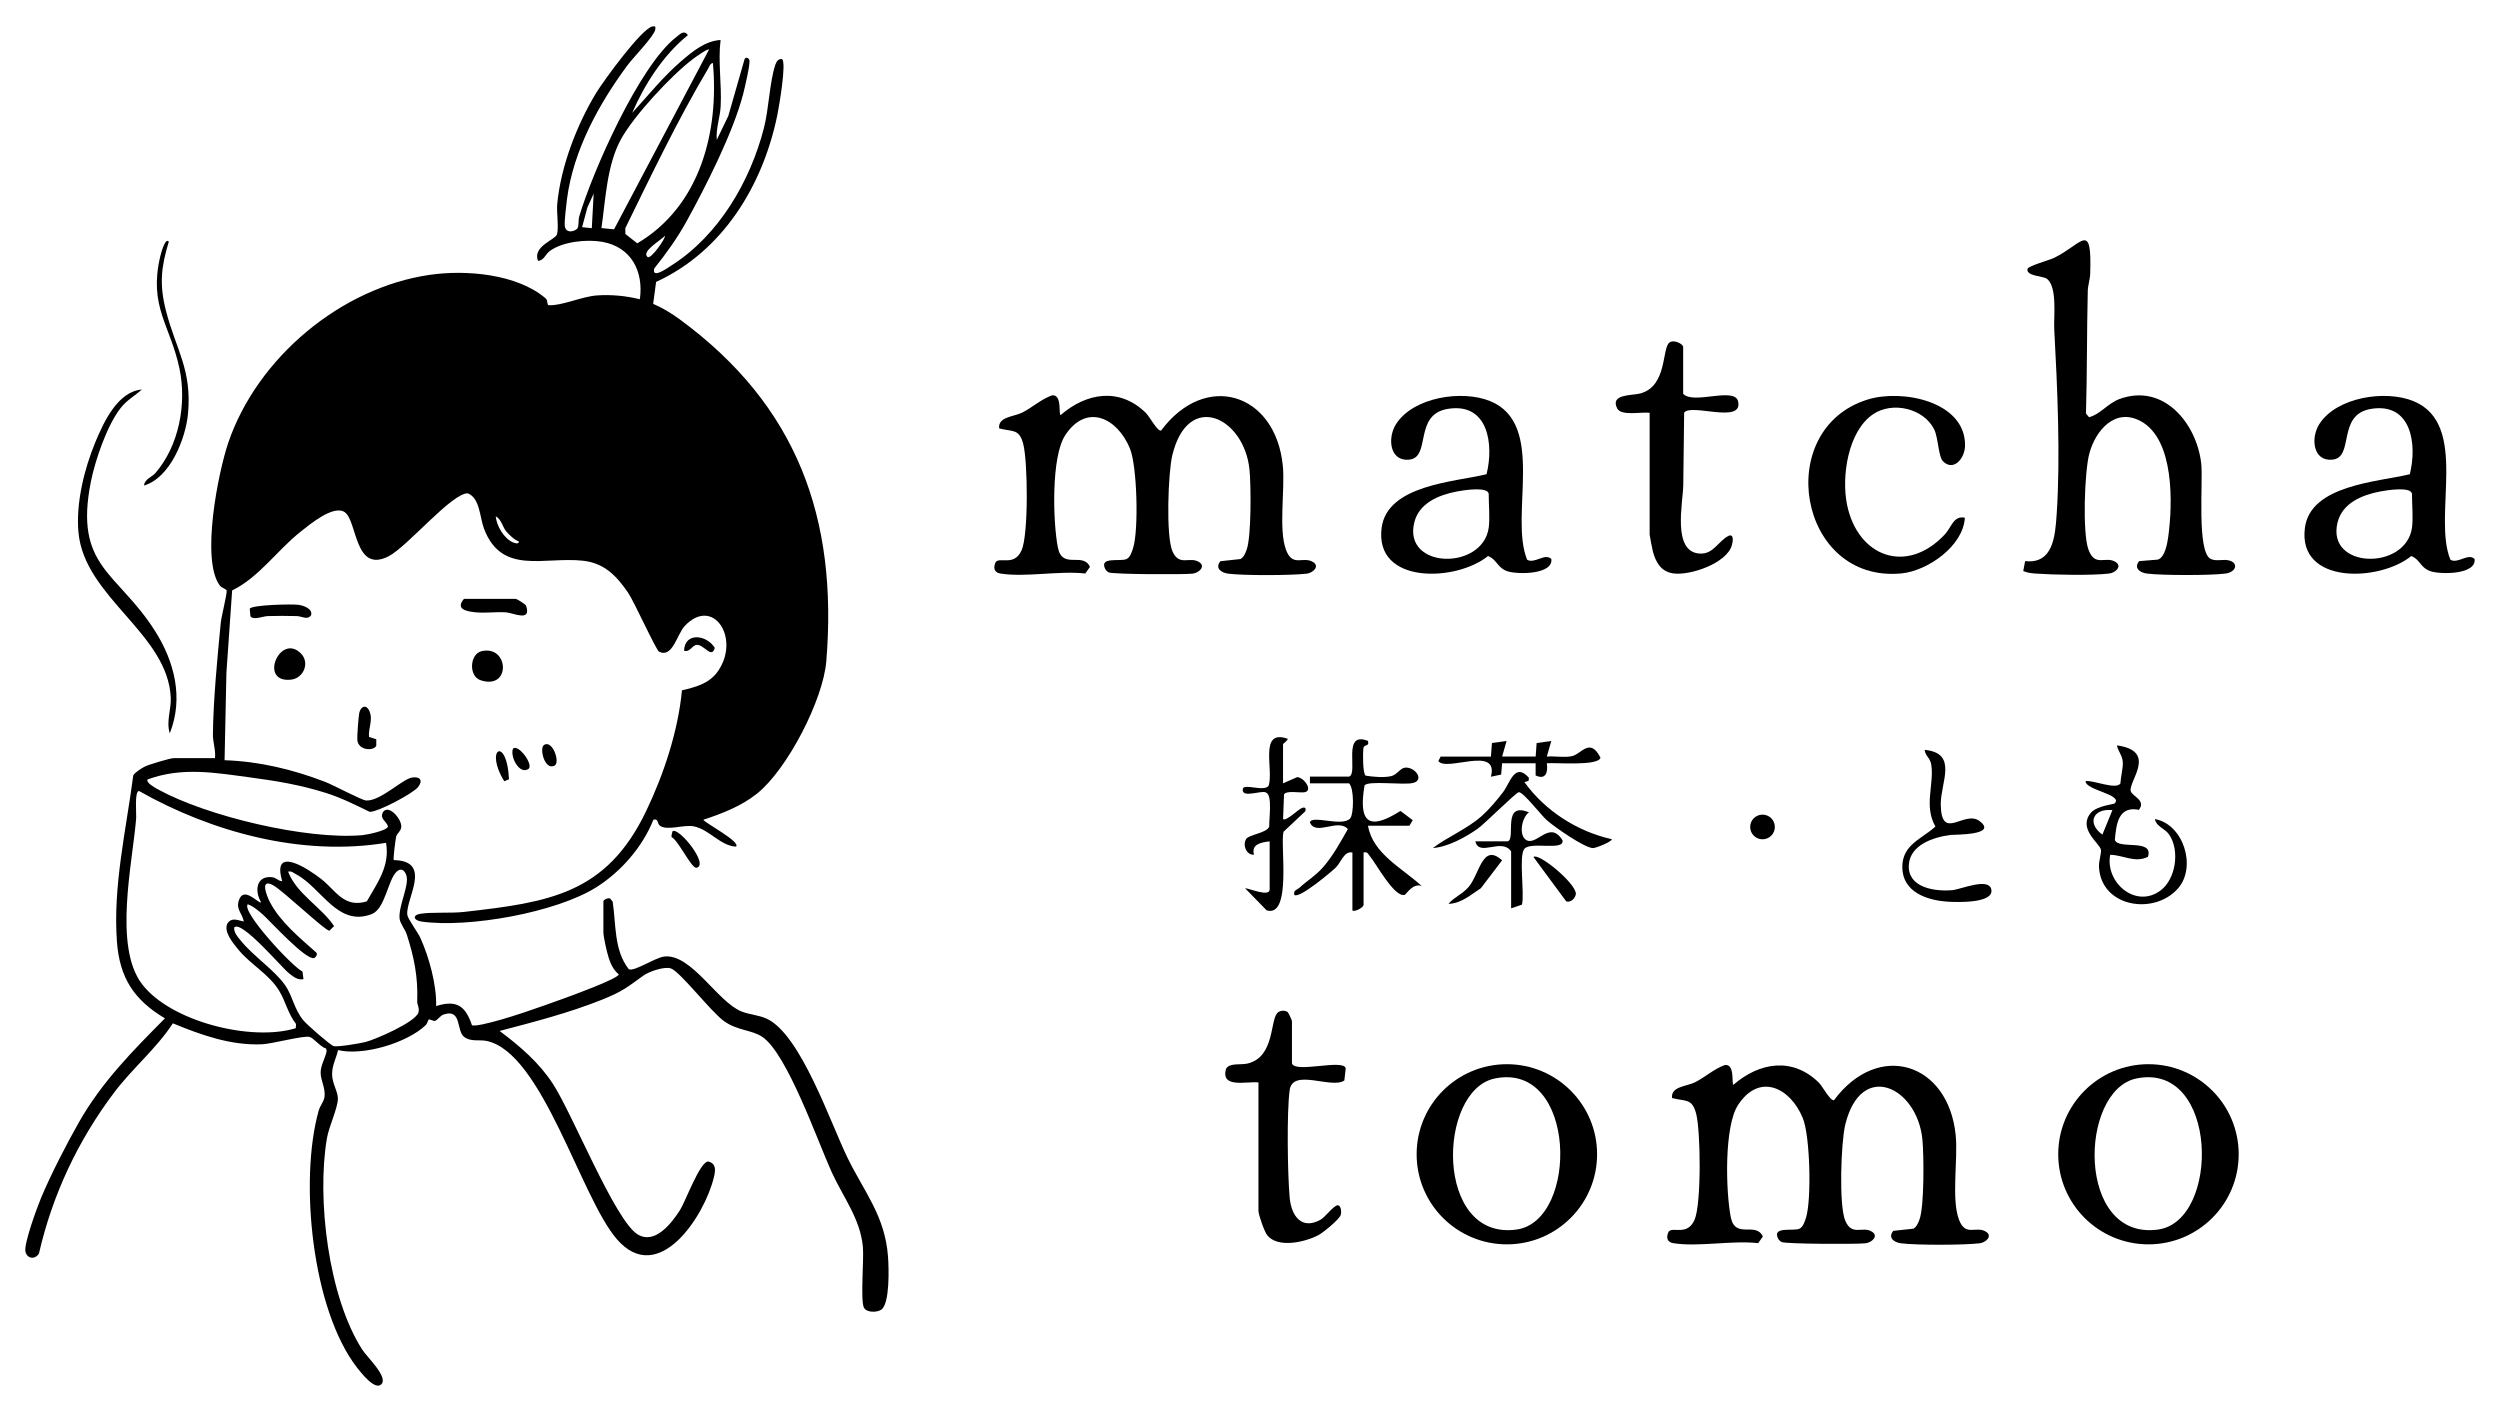 <svg viewBox="0 0 838.73 473.76" version="1.1" xmlns="http://www.w3.org/2000/svg" id="Layer_1">
  
  <g>
    <g>
      <path d="M47.61,130.69c-2.42,2.11-4.99,3.51-7.08,6.13-4.57,5.74-8.6,17.57-10.04,24.77-5.72,28.71,8.88,30.19,21.51,50.08,6.57,10.35,9.64,22.59,4.96,34.35-1.26-3.92.5-8.02.33-11.89-.9-21.57-28.92-33.65-30.96-55.45-.92-9.81,1.93-21.37,5.68-30.39,2.75-6.61,7.49-16.99,15.6-17.6Z"></path>
      <path d="M56.64,81.07c-2.63,8.55-3.19,14.49-.96,23.19,3.29,12.86,8.77,19.77,7.4,34.47-.78,8.43-5.98,21.63-14.82,24.17.41-2.32,2.72-2.86,3.87-4.19,7.99-9.25,10.56-23.35,8.07-35.12-3.05-14.45-10.34-20.68-6.48-37.39.12-.52,1.65-6.75,2.92-5.13Z"></path>
      <path d="M72.12,254.4c.31-2.78-.72-5.29-.69-8.06.12-11.33,1.51-25.88,2.63-37.36.22-2.24,2.15-9.73,1.98-10.86-.08-.5-1.66-.84-2.3-1.7-6.43-8.59-.53-38.04,2.89-48.03,9.73-28.39,37.75-51.89,67.59-56.19,12.15-1.75,29.23-.32,38.84,7.9.84.72.37,2.22,1.02,2.28,4.01.35,11.19-2.9,16.09-3.26,4.88-.35,9.77.12,14.5,1.28,1.32-9.36-2.9-17.55-12.63-19.27-5.14-.91-13.17-.11-17.5,3.02-1.65,1.19-1.99,3.24-4.05,3.36-1.91-4.82,5.76-7.09,6.34-8.8.71-2.08-.14-7.47.11-10.2,1.16-12.55,6.53-26.53,13.02-37.26,2.39-3.96,15.33-21.72,18.9-22.37.99-.18,1.12.02.99.98-.3,2.19-7.44,9.48-9.3,11.99-9.61,12.96-18.16,28.55-20.31,44.79-.25,1.9-.88,7.31-.78,8.95.19,3.05,3.56,2.04,4.29,1,.5-.72.22-2.75.57-3.94,4.5-15.19,20.23-50.7,32.59-60.23,1.16-.9,2.6-2.52,3.87-.63-8.17,6.6-14.56,16.49-18.69,26.1,5.34-5.84,10.42-12.2,16.46-17.38,3.83-3.28,7.93-6.73,13.2-7.1-.9,7.33.42,14.76.03,22.26-.19,3.66-1.64,7.49-1.31,11.25l3.88-8.04,5.45-19.04c.52-1,1.5-.18,1.62.36.31,1.35-1.6,9.43-2.11,11.39-3.34,12.88-12.52,30.97-19.06,42.82-3,5.43-6.87,10.83-10.76,15.67-.88,3.69,4.43-.16,5.96-1.14,15.74-10.08,26.2-28.06,30.82-45.89,1.69-6.52,1.92-15.56,3.84-21.29.34-1.02.99-2.15,2.27-1.91,1.54,1.17-1.02,15.94-1.58,18.71-4.83,23.62-18.26,45.74-40.68,56.02l-.99,7.36c3.22,1.37,6.21,3.22,9.02,5.28,39.24,28.84,53,66.55,49.07,114.63-1.06,12.96-13.07,36.27-23.26,44.42-5.22,4.17-11.72,6.69-18,8.76.52,1.05,12.73,7.46,10.96,9.01-5.26-.25-8.88-5.74-14.15-6.8-3.37-.68-8.88,1.59-11.39-.23-.96-.69-.39-2.54-2.18-1.98-3.58,9.05-10.82,17.36-19.02,22.57-13.49,8.57-43.08,13.81-58.72,11.59-2.78-.39-3.13-2.14-.63-2.58,3.85-.69,10.33-.15,14.82-.66,28.49-3.21,47.75-6,61.07-33.71,5.95-12.38,10.79-26.96,12.07-40.64,4.81-1.14,9.29-2.28,12.22-6.62,7.35-10.9-1.7-24.94-11.2-15.06-2.69,2.8-4.14,10.97-8.69,8.73-1.01-.5-8.37-16.85-10.44-19.86-3.88-5.64-7.99-9.9-15.12-10.67-13.06-1.42-27.2,4.93-33.16-10.69-1.48-3.88-1.35-10.26-5.43-11.91-5.27-.27-20.3,17.88-26.59,21.11-11.45,5.87-10.49-11.71-14.67-14.75-3.72-2.7-11.83,4.1-14.87,6.51-7.97,6.33-13.93,15.3-22.96,19.7l-1.92,27.61-.62,29.35c11.69.4,22.84,3.08,33.7,7.25,2.74,1.05,12.31,6.17,13.75,6.26,4.82.32,12.19-7.22,15.49-7.71,2.74-.41,3.71,1.1,1.93,3.26s-13.43,8.36-16.2,8.26c-4.85-2.37-9.6-4.75-14.79-6.38-8.55-2.68-16.42-3.98-25.16-5.15-11.81-1.57-22.92-3.61-34.51.65-.79,1.05,2.67,2.91,3.43,3.33,16.47,9.07,49.9,16.99,68.51,15.38,1.48-.13,8.36-1.47,8.69-2.93-.52-1.83-2.93-2.53-1.65-4.86,1.87-2.64,6.16,2.27,6.1,4.89-.03,1.52-1.43,2.24-1.71,3.36-.24.96-1.09,7.62-.81,7.9,13.14.27,3.98,12.85,4.53,18.31.14,1.43,3.49,5.77,4.43,7.87,2.92,6.52,5.44,15.68,5.25,22.79,6.95-2.19,9.87,0,12.03,6.48,1.19.12,2.32-.09,3.48-.33,8.03-1.7,19.46-5.86,27.39-8.72,2.34-.84,18.34-6.67,18.36-8.07-1.79-1.49-2.69-3.44-3.39-5.62-.58-1.82-1.76-6.91-1.76-8.56v-10.31c0-.51,1.57-1.29,2.25-.96l.87,1.07c1.16,7.65.39,16.26,5.39,22.64,1.72,1.01,8.9-3.94,12-4.25,9.05-.9,17.71,15.13,25.75,18.41,2.69,1.1,5.78,1.2,8.51,2.45,11.48,5.27,21.46,35.15,27.24,46.89,5.65,11.46,12.47,19.39,13.48,32.93.27,3.62.67,15.72-2.23,17.79-1.43,1.02-5,1.06-5.86-.69-1.21-2.47.04-16.14-.33-20.29-.85-9.47-6.62-16.71-10.42-25.03-4.7-10.27-15.05-40.11-23.42-45.55-3.63-2.36-8.35-2.03-12.8-5.26s-14.77-16.7-17.82-17.66c-2.25-.71-7.33,1.08-9.23,2.45-5.49,3.97-7.13,5.37-13.86,8.06-11.08,4.43-22.82,7.46-34.34,10.48,6.8,5.08,13.28,10.63,17.94,17.83,6.55,10.1,20.71,45.55,28.28,50.36,5.75,3.65,11.37-3.5,14.29-8.06,1.87-2.93,6.69-16.32,9.47-16.34,2.72.68,2.48,2.89,1.94,5.18-3.06,12.98-18.57,37.04-32.56,20.91-12.2-14.07-24.98-62.59-43.7-66.53-2.44-.51-5.4.39-7.62-1.41-2.6-2.12-.69-9.5-6.79-7.47-1.23.41-2.17,2.02-2.96,2.15-.67.11-1.69-.69-2.07-.44-.18.12-.47,1.36-1.03,1.89-6.19,5.93-20.98,10.37-29.38,8.35-.63,2.81-2,5.04-2,8.06,0,3.23,2,5.83,1.94,8.31-.08,3.21-3,9.28-3.66,13.12-3.5,20.36.48,53.31,11.82,70.98,1.67,2.61,8.82,9.21,6.42,11.65-2.12,2.16-6.78-3.85-8.07-5.49-15.28-19.54-19.51-63.12-12.94-86.36.44-1.57,1.72-2.97,1.94-4.54.42-3.06-1.35-5.51-1.29-8.3.05-2.46,1.58-4.77,2.02-7.13l-.19-.83c-1.84-.44-4.11-3.48-5.51-3.88-1.99-.57-12.55,2.31-15.98,2.46-10.45.46-20.45-3.12-29.92-7.03-5.52,8.47-13.59,15.11-19.69,23.2-12.15,16.13-20.71,34.3-25.24,54.04-1.27,2.06-3.91,1.82-4.52-.59-.65-2.53,3.94-14.99,5.22-18.05,3.29-7.85,8.46-17.91,12.68-25.35,7.71-13.57,17.99-23.93,28.89-34.92-10.4-6.2-15.22-13.62-16.11-25.78-1.36-18.6,3.09-37.39,5.48-55.72.42-.94,3.01-2.56,4.04-3.05,1.33-.63,8.39-2.75,9.5-2.75h13.87ZM237.88,16.63c-.45-.46-4.78,2.71-5.47,3.23-7.2,5.41-19.79,19.02-24.08,26.85-4.75,8.69-5.16,20.2-6.55,29.81l4.23.42,31.86-60.32ZM239.17,21.14c-.97.15-1.2,1.21-1.62,1.92-10.24,17.23-18.95,35.51-27.77,53.5l.02,1.93,4,3.15c21.1-12.48,27.45-37.39,25.38-60.5ZM198.54,76.56l.63-11.6-2.11,4.65-1.77,6.61,3.24.33ZM217.25,86.22c1.12.94,6.28-6.55,5.79-7.08-1.11,1.34-8.04,5.21-5.79,7.08ZM169.74,178.15c-1.13-1.41-1.58-4-3.44-4.94.3,3.22,2.74,7.41,5.76,8.74.55.24,2.14.8,1.97-.36-1.34-.3-3.49-2.45-4.29-3.44ZM129.52,282.76c-28.17,4.64-58.4-3.52-82.88-17.39-1.58.09-.83,7.65-.97,9.32-1.23,14.96-7.64,42.76,1.94,55.42s36.82,19.42,51.62,14.84l.09-1.41c-2.63-3.31-3.53-7.63-5.65-11.12-3.43-5.67-9.67-8.85-13.79-13.93-1.67-2.06-4.96-5.93-3.58-8.68,1.45-2.17,3.45-1.06,5.49-.65-.49-2.79-2.68-3.96-1.65-7.11,1.66-5.05,6.71,1.39,7.46.66-2.21-3.65-1.73-8.94,3.56-8.43,1.68.16,2.06,1.31,3.53,1.34-3.66-12.23,8.65-4.23,13.21-.62,4.72,3.74,7.54,9.75,15.17,7.4,3.61-6.36,7.8-11.89,6.44-19.65ZM78.57,311.11c-.17,1.83,1.21,3.21,2.25,4.51,3.99,4.98,11.27,9.84,14.8,14.86,2.57,3.65,2.95,7.91,6.18,11.87,1.13,1.39,8.96,8.25,10.12,8.6,1.33.4,8.87-.91,10.65-1.35,3.39-.85,16.93-6.73,17.82-9.95.41-1.51-.47-2.56-.42-3.72.3-8-1-14.7-3.5-22.4-.56-1.73-2.27-3.76-2.42-5.37-.4-4.31,3.36-11.19,2.28-14.47-.55-1.67-1.72-2.69-3.25-1.26-2.98,2.79-3.82,12.45-8.34,14.22-11.45,4.48-16.79-8.78-25.43-13.35-.88-.47-1.48-1.15-2.67-.87,3,7.62,11.08,11.76,15.44,18.27l-1.56,1.55c-1.36.12-15.37-13.27-18.82-15.21-4.61-2.59-2.32,3.36-1.13,5.64,3.44,6.59,9.97,11.94,15.44,16.8.8.59-.19,1.82-.67,1.94-2.81.7-14.55-12.22-17.07-14.51-1.3-1.17-3.49-3.02-5.16-3.53-2.2,2.47,14.98,20.99,18.37,22.56l.33,2.57c-2.03.35-3.34-.82-4.82-1.95-2.44-1.87-15.85-17.88-18.4-15.44Z"></path>
      <g>
        <path d="M155.65,200.92h17.41c.27,0,3.25,1.73,3.46,2.36,1.84,5.49-4.41,2.32-6.69,2.16-3.36-.23-7.02.32-10.3-.02-2.94-.3-6.87-1-3.88-4.5Z"></path>
        <path d="M161.59,218.46c9.2-2.11,9.94,13.16-.36,9.75-4.08-1.35-3.67-8.82.36-9.75Z"></path>
        <path d="M100.92,219.19c3.14,3.12.94,8.38-3.3,8.83-10.99,1.17-3.69-15.78,3.3-8.83Z"></path>
        <path d="M83.79,204.2c.86-1.29,14.14-1.59,16.33-1.29,1.62.22,4.87,1.28,4.25,3.48-1.22,1.76-3.03.35-4.81.3-3.2-.08-6.53-.1-9.73,0-1.63.05-4.84,1.48-5.82.07l-.22-2.56Z"></path>
        <path d="M123.8,247.24l2.44.78v2.12c-.68,1.86-6.08,1.79-6.36-1.91-.1-1.31.39-7.65.63-8.95.39-2.11,2.22-3.26,3.37-.82,1.4,2.98-.37,5.78-.08,8.78Z"></path>
        <path d="M229.5,218.31c.19-6.28,7.55-5.43,10.31-.95-1.07,3.86-3.62-1.23-6.09-1.01-1.55.14-2.24,2.57-4.22,1.97Z"></path>
        <path d="M170.76,261.44l-1.58.66c-6.86-11.09.96-15.28,1.58-.66Z"></path>
        <path d="M172.1,251.18c1.76-1.75,7.07,5.48,5.18,6.79-3,2.07-6.23-4.12-5.18-6.79Z"></path>
        <path d="M182.48,249.96c2.89-2.01,5.73,6.23,3.41,6.97-3.2,1.45-4.97-5.9-3.41-6.97Z"></path>
      </g>
    </g>
    <path d="M225.63,278.89c1.93-1.64,12.45,11.29,8.05,12.24-1.67.36-6.12-9.25-8.38-10.3-.13-.32.26-1.88.33-1.94Z"></path>
  </g>
  <g>
    <g>
      <path d="M335.58,192.41c-2.05-.34-2.43-1.94-1.55-3.8,1.35-1.92,6.25,1.57,8.72-4.02,2.33-5.27,2.1-29.92.5-35.79-1.39-5.08-3.52-3.87-8.04-5.08-.47-3.94,4.96-3.88,7.78-5.32,3.41-1.75,6.31-4.46,9.98-5.78,3.51-.33,2.06,6.64,2.87,6.63,8.7-7.54,19.75-9.32,28.52-.79,1.4,1.36,3.89,6.28,5.17,6,14.89-20.06,38.4-12.66,40.84,11.73.81,8.07-1.49,21.16,1.04,28.17,2.24,6.19,5.84,1.99,9.23,4.28,2.15,1.46-.2,3.58-2.26,3.82-5.33.62-21.07.66-26.33,0-2.37-.3-4.52-1.86-2.61-4.18l6.77-.73c1.17-.77,1.6-1.95,2.05-3.2,1.58-4.37,1.46-21.54.94-26.75-1.75-17.64-20.61-26.71-25.89-4.9-1.42,5.87-2.18,27.13.03,32.22,2.3,5.32,5.85,1.55,9.05,3.71,2.15,1.46-.2,3.58-2.26,3.82-2.98.35-26.74.26-28.16-.42-.41-.19-.95-.71-1.15-1.1-2.22-4.33,5.08-2.41,7.15-3.38,1.25-.59,1.82-2.54,2.21-3.79,1.86-6.05,1.35-27.31-1.09-33.28-4.18-10.24-14.53-15.38-21.71-4.47-4.75,7.21-4.14,29.06-2.48,37.62,1.48,7.63,8.46,1.38,10.77,6.57l-1.57,2.21c-8.62-1.01-20.29,1.36-28.5,0Z"></path>
      <path d="M512.33,187.78c2.46,1.51,6.07-2.4,8.14-.21.57,5.21-11.26,5.2-14.67,4.11s-3.59-3.99-6.58-5.14c-10.56,8.63-38.13,9.7-35.7-9.42,1.84-14.43,24.45-15.42,35.2-18.02,2.5-9.92.63-24.13-12.96-21.93-11.67,1.89-5.5,16.29-13,17.04-6.55.65-7.37-7.27-4.39-11.94,5.77-9.04,22.15-11.57,31.62-7.68,18.87,7.78,6.27,38.35,12.35,53.19ZM499.45,177.05c.44-3.12,0-7.86,0-11.23,0-2.77-8.78-1.3-10.68-.93-6.1,1.17-12.7,3.87-14.3,10.43-3.81,15.66,22.95,16.13,24.98,1.74Z"></path>
      <path d="M651.88,154.78c-1.61-1.61-1.57-7.99-3.03-10.83-3.6-7.01-13.93-9.31-20.35-5.04-8.58,5.7-10.75,21.06-8.83,30.43,3.59,17.5,20.01,23.6,32.79,9.97,2.28-2.43,2.88-6.39,6.73-5.63-.47,9.44-12.43,17.88-21.38,18.71-34.57,3.2-43.24-48.46-11.2-58.36,11.48-3.55,32.66.55,32.65,15.31,0,4.53-3.91,8.91-7.38,5.43Z"></path>
      <path d="M564.7,132.12c3.4,3.75,17.31-2.5,18.43,2.58,1.7,7.67-15.86.52-18.11,3.74l-.3,24.42c-.07,5.7-3.86,22.46,5.61,22.86,4.66.2,6.03-4.21,9.75-6.03,1.78-.51,1.22,2.19.95,3.2-1.65,6.07-14.01,10.29-19.66,9.48-4.13-.59-5.88-3.74-6.85-7.4-.19-.71-1.08-5.31-1.08-5.66v-40.81c-2.74-.41-9.53,1.19-10.89-1.49-2.48-4.9,5.02-4.26,7.76-5.01,9.2-2.5,7.13-15.28,9.84-17.13,1.52-1.04,4.54.56,4.54,1.54v15.73Z"></path>
      <path d="M678.78,191.59l.63-3.35c9.42,1.09,10.08-8.41,10.58-15.65,1.31-19.16.24-42.92-.81-62.16-.22-4.08,1.13-14.34-2.54-16.94-1.3-.92-7.01-.84-6.43-3.3.23-.96,7.38-2.91,9.03-3.73,9.38-4.62,12.57-12.6,12.01,5.25-.07,2.13-.77,3.97-.82,5.92-.33,13.69-.2,27.41-.6,41.1l1.02,1.24c3.82-.97,6.28-4.68,10.33-6.14,14.69-5.32,25.79,8.18,27.32,21.7.67,5.9-1.59,29.74,3.2,32,1.94.91,4.25-.05,6.22.52,3.24.94,2.19,3.91-1.31,4.38-4.88.66-21.4.63-26.32,0-2.37-.3-4.52-1.86-2.61-4.18l6.25-.5c2.4-.7,3.22-5.56,3.51-7.73,1.49-10.95,2.1-32.59-9.22-38.71-8.58-4.64-15.14,3.02-17.25,10.79-1.64,6.05-2.34,26.66-.33,32.22,2.24,6.19,5.84,1.99,9.23,4.28,2.15,1.46-.2,3.58-2.26,3.82-6,.7-18.58.44-24.83,0-1.4-.1-2.73-.3-4.02-.85Z"></path>
      <path d="M822.08,187.78c2.46,1.51,6.07-2.4,8.14-.21.57,5.21-11.26,5.2-14.67,4.11-3.57-1.14-3.59-3.99-6.58-5.14-10.56,8.63-38.13,9.7-35.7-9.42,1.84-14.43,24.45-15.42,35.2-18.02,2.5-9.92.63-24.13-12.96-21.93-11.67,1.89-5.5,16.29-13,17.04-6.55.65-7.37-7.27-4.39-11.94,5.77-9.04,22.15-11.57,31.62-7.68,18.87,7.78,6.27,38.35,12.35,53.19ZM809.2,177.05c.44-3.12,0-7.86,0-11.23,0-2.77-8.78-1.3-10.68-.93-6.1,1.17-12.7,3.87-14.3,10.43-3.81,15.66,22.95,16.13,24.98,1.74Z"></path>
    </g>
    <g>
      <g>
        <path d="M452.58,260.55c3.25-1-2.52-15.52,6.37-11.97.54,2.12-1.36.87-1.56,2.56-.18,1.52-.23,8.4.77,9.09,2.5.4,6.09.72,8.52.17,2.04-.47,3.05-2.68,4.68-2.86,3.27-.35,6.63,4.04,2.82,5.11-3.11.87-15.17-.89-16.39.86-2.1,12.44,1.39,15.35,12.05,8.55l4.12,3.11-1.12,1.86h-13.88c1.52,9.34,11.57,14.29,18,20.21-2.95-1.09-5.19,2.82-5.68,2.97-3.45,1.06-9.68-10.63-11.69-12.95-.67-.78-.72-1.57-2.12-1.25v17.6c0,.72-2.68,2.39-3.75,1.87v-19.47c-2.77-.6-3.79,3.28-5.51,4.98-1.56,1.54-12.41,10.65-13.98,9.25-.38-1.62.9-1.66,1.71-2.4,2.68-2.47,5.4-3.98,8.01-6.98,3.25-3.72,5.81-8.43,8.25-12.71-3.31-3.73-10.8,2.47-12.73-2.23.58-2.67,11.08,1.72,13.57-1.44,1.13-1.43,1.34-10.01-.45-11.68h-13.12v-2.25h13.12Z"></path>
        <path d="M425.95,282.27c-2.96.34-6.22.98-5.25,4.49-2.61.12-3.87-3.25-2.64-5.26.95-1.55,7-1.98,7.77-4.22-.16-2.29,1.19-10.61-1.11-11.38-1.16-.99-8.33,2.17-7.77-1.21.33-1.99,7.15,1.09,8.67-1.09,1.76-5.4-3.38-19.12,6.33-15.77.36.45-1.5,1.6-1.5,1.86v13.11l4.76-2.09c2.51.23,5.36,4.66,2.39,5.09-1.74.25-5.86-.69-6.82.69l-.32,8.28c.88,1,5.24-3.39,6.39-3.73,1.05-.31,1.33.08,1.1,1.1l-7.34,6.91c-1.2,4.1,2.9,28.92-5.66,26.37l-7.24-7.42c1.29-.04,8.25,3.11,8.25.37v-16.1Z"></path>
      </g>
      <g>
        <path d="M512.82,261.96l-1.38.45c6.94,9.62,17.64,16.52,29.26,19.12.5.64-5.29,3.04-6.3,3-2.92-.13-12.93-7.11-15.46-9.36-1.96-1.75-7.84-9.4-9.36-9.4-.93,0-11.45,10.61-13.93,12.33-4.08,2.84-9.94,6.07-14.95,6.41,5.29-3.96,11.5-6.38,16.51-10.84,2.49-2.22,5.02-5.27,7.06-7.92,2.32-3.02,3.93-10.19,8.67-4.8l-.12,1.02Z"></path>
        <path d="M500.2,253.81l.33-4.54,4.92-.69-1.5,5.24h11.25l.33-4.54,4.92-.69-1.5,5.23c2.68-.23,5.88.44,8.47-.15,3.17-.72,5.98-6.4,9.53.52-.68,2.93-15.17,1.59-18,1.88.42,3.02-.32,5.7-3.76,4.08v-4.07s-11.24,0-11.24,0l-.33,3.79-3.42.71c2.75-10.7-14.96-1.49-17.64-5.25l.76-1.5h16.88Z"></path>
        <path d="M505.83,282.27c2.87-.88-2.08-13.53,7.12-9.73-2.5,1.78-3.56,7.96-.75,9.37,3.49,1.76,7.8-6.87,12,0,.81,3.71-10.74.27-12.81,2.9-1.91,2.42.12,14.91-.78,18.69l-3.64,1.23v-19.1c-3.2-4.69-10.76,2-12-3.37h10.88Z"></path>
        <path d="M485.95,303.23c1.99-2.33,4.61-3.18,6.73-5.63,3.73-4.31,4.64-15,11.26-8.96l-7.12,9.35c-3.38,2.17-6.59,5.15-10.87,5.24Z"></path>
        <path d="M514.46,287.52c1.7-1.55,14.31,8.87,14.23,12.37-.17,1.49-1.63,2.94-3.22,2.53l-11.01-14.9Z"></path>
      </g>
    </g>
    <ellipse ry="4.14" rx="4.14" cy="277.44" cx="591.31"></ellipse>
    <path d="M561.33,417.07c-2.05-.34-2.43-1.94-1.55-3.8,1.35-1.92,6.25,1.57,8.72-4.02,2.33-5.27,2.1-29.92.5-35.79-1.39-5.08-3.52-3.87-8.04-5.08-.47-3.94,4.96-3.88,7.78-5.32,3.41-1.75,6.31-4.46,9.98-5.78,3.51-.33,2.06,6.64,2.87,6.63,8.7-7.54,19.75-9.32,28.52-.79,1.4,1.36,3.89,6.28,5.17,6,14.89-20.06,38.4-12.66,40.84,11.73.81,8.07-1.49,21.16,1.04,28.17,2.24,6.19,5.84,1.99,9.23,4.28,2.15,1.46-.2,3.58-2.26,3.82-5.33.62-21.07.66-26.33,0-2.37-.3-4.52-1.86-2.61-4.18l6.77-.73c1.17-.77,1.6-1.95,2.05-3.2,1.58-4.37,1.46-21.54.94-26.75-1.75-17.64-20.61-26.71-25.89-4.9-1.42,5.87-2.18,27.13.03,32.22,2.3,5.32,5.85,1.55,9.05,3.71,2.15,1.46-.2,3.58-2.26,3.82-2.98.35-26.74.26-28.16-.42-.41-.19-.95-.71-1.15-1.1-2.22-4.33,5.08-2.41,7.15-3.38,1.25-.59,1.82-2.54,2.21-3.79,1.86-6.05,1.35-27.31-1.09-33.28-4.18-10.24-14.53-15.38-21.71-4.47-4.75,7.21-4.14,29.06-2.48,37.62,1.48,7.63,8.46,1.38,10.77,6.57l-1.57,2.21c-8.62-1.01-20.29,1.36-28.5,0Z"></path>
    <path d="M751.06,387.25c0,16.69-13.55,30.22-30.27,30.22s-30.27-13.53-30.27-30.22,13.55-30.22,30.27-30.22,30.27,13.53,30.27,30.22ZM716.75,361.82c-19.33,4-20.29,54.49,7.26,50.69,21.01-2.9,20.29-56.38-7.26-50.69Z"></path>
    <path d="M535.81,387.25c0,16.69-13.55,30.22-30.27,30.22s-30.27-13.53-30.27-30.22,13.55-30.22,30.27-30.22,30.27,13.53,30.27,30.22ZM501.5,361.82c-19.33,4-20.29,54.49,7.26,50.69,21.01-2.9,20.29-56.38-7.26-50.69Z"></path>
    <path d="M433.45,356.78c1.04,3.35,17.27-1.61,18.03,1.62l-.46,4.08c-4.18,3.02-17.35-4.22-18.35,3.25s-.71,28,0,36.01c.54,6.11,3.96,11.1,10.47,7.4,1.36-.77,4.42-4.83,5.69-4.79,1.02.04,1.3,2.14.99,3.21-.44,1.51-5.83,5.92-7.46,6.79-4.43,2.36-13.55,4.51-17.18.11-1-1.21-2.98-6.95-2.98-8.26v-43.06c-4.08-.42-12.67,2.08-10.9-4.5,1.09-2.17,4.9-1.29,7.19-1.82,9.58-2.23,7.37-15.44,10.43-17.29.94-.57,2.11-.6,3.06-.02.25.17,1.46,2.8,1.46,3.03v14.23Z"></path>
    <path d="M645.71,251.57c11.38,1.11,5.29,11,5.4,18.34.19,12.67,7.91,1.67,13.03,5.56,6.32,4.81-8.43,4.48-9.72,4.64-5.69.74-13.58,3.25-14.02,10.03-.5,7.65,8.67,9.03,14.58,8.5,2.9-.26,12.32-4.42,13.1-.18.86,4.71-11.73,4.22-14.54,4.05-7.06-.43-15.33-3.23-15.33-11.64,0-7.53,6.5-9.36,11.11-13.58-3.98-6.9-.34-14.23-1.41-20.83-.36-2.23-2.05-2.88-2.2-4.9Z"></path>
    <path d="M717.59,271.69c-6.89-1.38-7.61,4.74-8.07,10.11,1.15,3.34,13.13-.57,11.1,5.65-4.39,2.17-8.26-.58-12.67-.68-1.74,9.3,8.55,18.18,16.88,11.99,5.2-3.87,6.49-13.41,2.96-18.69-1.46-2.18-4.42-2.73-4.83-5.28,9.59,1.74,14.01,15.98,7.83,23.17-7.95,9.24-25.91,6.47-26.6-7.1-.1-1.96.9-4.82.65-5.82-.56-2.26-7.77-6.99-3.42-12.29,2-2.43,7.73-2.9,8.04-3.21,2.92-3-9.97-4.47-9.75-7.48,2.5-.41,10.16,3,11.67.79.09-2.11.9-5.13.81-7.05-.12-2.38-1.56-3.63-1.98-5.73,13.66,1.88,3.99,11.88,4.61,15.24.35,1.86,5.3,3.06,2.77,6.38ZM708.7,271.79c-6.48-.68-8.68,4.37-3.37,8.22l3.37-8.22Z"></path>
  </g>
</svg>